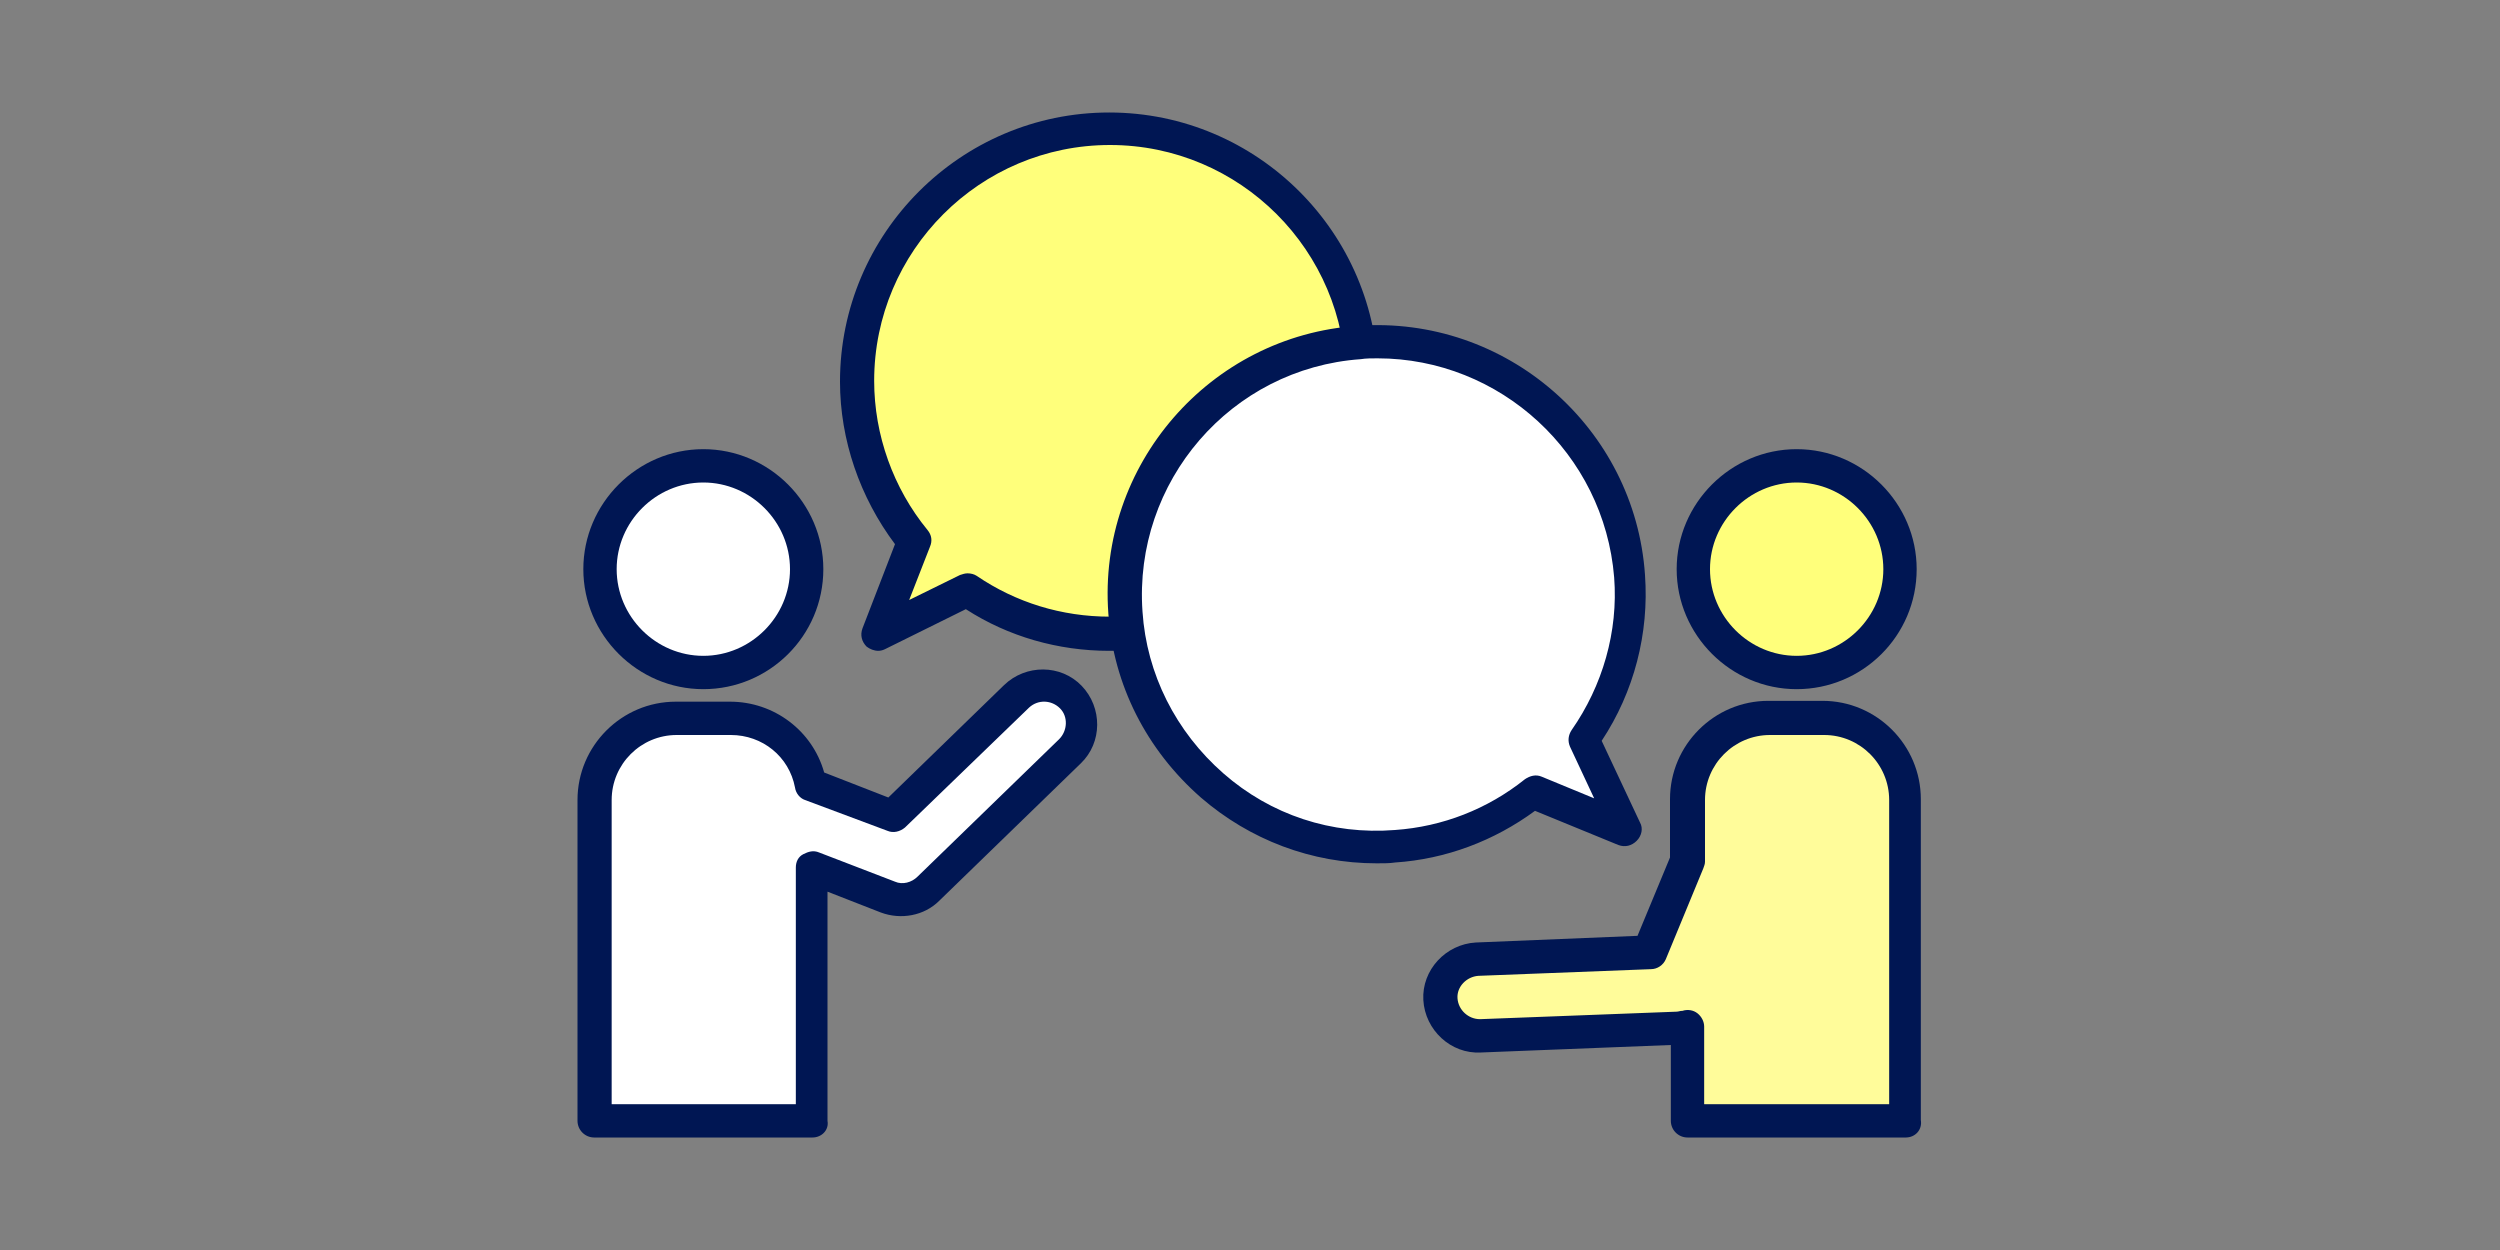 <?xml version="1.0" encoding="utf-8"?>
<!-- Generator: Adobe Illustrator 27.0.0, SVG Export Plug-In . SVG Version: 6.00 Build 0)  -->
<svg version="1.1" id="レイヤー_1" xmlns="http://www.w3.org/2000/svg" xmlns:xlink="http://www.w3.org/1999/xlink" x="0px"
	 y="0px" viewBox="0 0 300 150" style="enable-background:new 0 0 300 150;" xml:space="preserve">
<rect x="0" y="0" width="300" height="150" fill="#808080" stroke="none"/>
<style type="text/css">
	.st0{fill:#FFFF7B;}
	.st1{fill:#001653;}
	.st2{fill:#FFFFFF;}
	.st3{fill:#FFFC9A;}
</style>
<g>
	<g>
		<path class="st0" d="M133.2,15.5c-16.7,0-30.3,13.6-30.3,30.3c0,7.3,2.6,13.9,6.8,19.2l-4.3,11.1l10.7-5.3
			c4.9,3.3,10.7,5.3,17.1,5.3c16.7,0,30.3-13.6,30.3-30.3C163.5,29.1,150,15.5,133.2,15.5z"/>
		<path class="st1" d="M105.4,78.1c-0.5,0-1-0.2-1.4-0.5c-0.6-0.6-0.8-1.4-0.5-2.2l3.9-10.1c-4.2-5.6-6.6-12.5-6.6-19.5
			c0-17.8,14.5-32.3,32.3-32.3c17.8,0,32.3,14.5,32.3,32.3c0,17.8-14.5,32.3-32.3,32.3c-6.1,0-12.1-1.7-17.2-5l-9.7,4.8
			C106,78,105.7,78.1,105.4,78.1z M116.1,68.8c0.4,0,0.8,0.1,1.1,0.3c4.7,3.2,10.2,4.9,16,4.9c15.6,0,28.3-12.7,28.3-28.3
			c0-15.6-12.7-28.3-28.3-28.3c-15.6,0-28.3,12.7-28.3,28.3c0,6.5,2.3,12.9,6.4,17.9c0.5,0.6,0.6,1.3,0.3,2l-2.5,6.4l6.1-3
			C115.5,68.9,115.8,68.8,116.1,68.8z"/>
	</g>
	<g>
		<path class="st2" d="M163.1,41.1c16.7-1.2,31.2,11.4,32.4,28.1c0.5,7.3-1.6,14.1-5.5,19.6l5.1,10.8L184.1,95
			c-4.6,3.7-10.3,6-16.7,6.5c-16.7,1.2-31.2-11.4-32.4-28.1C133.9,56.7,146.4,42.2,163.1,41.1z"/>
		<path class="st1" d="M165.2,103.6c-7.8,0-15.2-2.8-21.1-7.9c-6.5-5.7-10.5-13.5-11.1-22.1c-1.3-17.8,12.2-33.3,29.9-34.5
			c17.8-1.3,33.3,12.2,34.5,29.9c0.5,7-1.3,14-5.2,19.9l4.6,9.8c0.4,0.7,0.2,1.6-0.4,2.2c-0.6,0.6-1.4,0.8-2.2,0.5l-10-4.1
			c-4.9,3.6-10.7,5.8-16.8,6.2C166.8,103.6,166,103.6,165.2,103.6z M165.3,43c-0.7,0-1.4,0-2,0.1c-15.6,1.1-27.3,14.7-26.2,30.3
			c0.5,7.5,4,14.4,9.7,19.4c5.7,5,13,7.4,20.6,6.8c5.7-0.4,11.1-2.5,15.6-6.1c0.6-0.4,1.3-0.6,2-0.3l6.3,2.6l-2.9-6.2
			c-0.3-0.7-0.2-1.4,0.2-2c3.7-5.3,5.6-11.8,5.1-18.3C192.5,54.4,180,43,165.3,43z"/>
	</g>
	<g>
		<circle class="st2" cx="84.4" cy="68.3" r="12.4"/>
		<path class="st1" d="M84.4,82.7c-7.9,0-14.4-6.5-14.4-14.4c0-7.9,6.5-14.4,14.4-14.4c7.9,0,14.4,6.5,14.4,14.4
			C98.8,76.3,92.3,82.7,84.4,82.7z M84.4,57.9c-5.7,0-10.4,4.7-10.4,10.4s4.7,10.4,10.4,10.4c5.7,0,10.4-4.7,10.4-10.4
			S90.1,57.9,84.4,57.9z"/>
	</g>
	<g>
		<path class="st2" d="M128.5,83.6c-1.8-1.8-4.7-1.9-6.5-0.1l-14.9,14.4l-9.8-3.8c-0.9-4.5-4.9-8-9.6-8h-6.5c-5.4,0-9.8,4.4-9.8,9.8
			v38.5h26.2v-30.4l9.1,3.5c0.5,0.2,1.1,0.3,1.7,0.3c1.2,0,2.3-0.5,3.2-1.3l17-16.5C130.2,88.3,130.3,85.4,128.5,83.6z"/>
		<path class="st1" d="M97.5,136.5H71.3c-1.1,0-2-0.9-2-2V96c0-6.5,5.3-11.8,11.8-11.8h6.5c5.3,0,9.9,3.5,11.3,8.5l7.7,3l13.9-13.5
			c2.6-2.5,6.8-2.5,9.3,0.1c2.5,2.6,2.5,6.8-0.1,9.3l-17,16.5c-1.8,1.8-4.6,2.3-7,1.4l-6.4-2.5v27.5
			C99.5,135.6,98.6,136.5,97.5,136.5z M73.3,132.5h22.2v-28.4c0-0.7,0.3-1.3,0.9-1.6s1.2-0.5,1.9-0.2l9.1,3.5c0.9,0.4,2,0.1,2.7-0.6
			l17-16.5c1-1,1.1-2.7,0.1-3.7c-1-1-2.6-1.1-3.7-0.1l-14.9,14.4c-0.6,0.5-1.4,0.7-2.1,0.4L96.6,96c-0.6-0.2-1.1-0.8-1.2-1.5
			c-0.7-3.7-3.9-6.3-7.7-6.3h-6.5c-4.3,0-7.8,3.5-7.8,7.8V132.5z"/>
	</g>
	<g>
		<circle class="st0" cx="215.6" cy="68.3" r="12.4"/>
		<path class="st1" d="M215.6,82.7c-7.9,0-14.4-6.5-14.4-14.4c0-7.9,6.5-14.4,14.4-14.4S230,60.4,230,68.3
			C230,76.3,223.5,82.7,215.6,82.7z M215.6,57.9c-5.7,0-10.4,4.7-10.4,10.4s4.7,10.4,10.4,10.4c5.7,0,10.4-4.7,10.4-10.4
			S221.3,57.9,215.6,57.9z"/>
	</g>
	<g>
		<path class="st3" d="M218.8,86.2h-6.5c-5.4,0-9.8,4.4-9.8,9.8v7.4l-4.5,10.9l-20.7,0.8c-2.5,0.1-4.5,2.2-4.4,4.8
			c0.1,2.5,2.2,4.5,4.8,4.4l23.6-0.9c0.4,0,0.8-0.1,1.2-0.2v11.4h26.2V96C228.7,90.6,224.3,86.2,218.8,86.2z"/>
		<path class="st1" d="M228.7,136.5h-26.2c-1.1,0-2-0.9-2-2v-9.1l-22.8,0.9c-3.6,0.2-6.7-2.7-6.9-6.3s2.7-6.7,6.3-6.9l19.4-0.8
			l3.9-9.4v-7c0-6.5,5.3-11.8,11.8-11.8h6.5c6.5,0,11.8,5.3,11.8,11.8v38.5C230.7,135.6,229.8,136.5,228.7,136.5z M204.5,132.5h22.2
			V96c0-4.3-3.5-7.8-7.8-7.8h-6.5c-4.3,0-7.8,3.5-7.8,7.8v7.4c0,0.3-0.1,0.5-0.2,0.8l-4.5,10.9c-0.3,0.7-1,1.2-1.8,1.2l-20.7,0.8
			c-1.4,0.1-2.6,1.3-2.5,2.7c0.1,1.4,1.3,2.5,2.7,2.5l23.6-0.9c0.2,0,0.4-0.1,0.7-0.1c0.6-0.2,1.3-0.1,1.8,0.3
			c0.5,0.4,0.8,1,0.8,1.6V132.5z"/>
	</g>
</g>
</svg>
